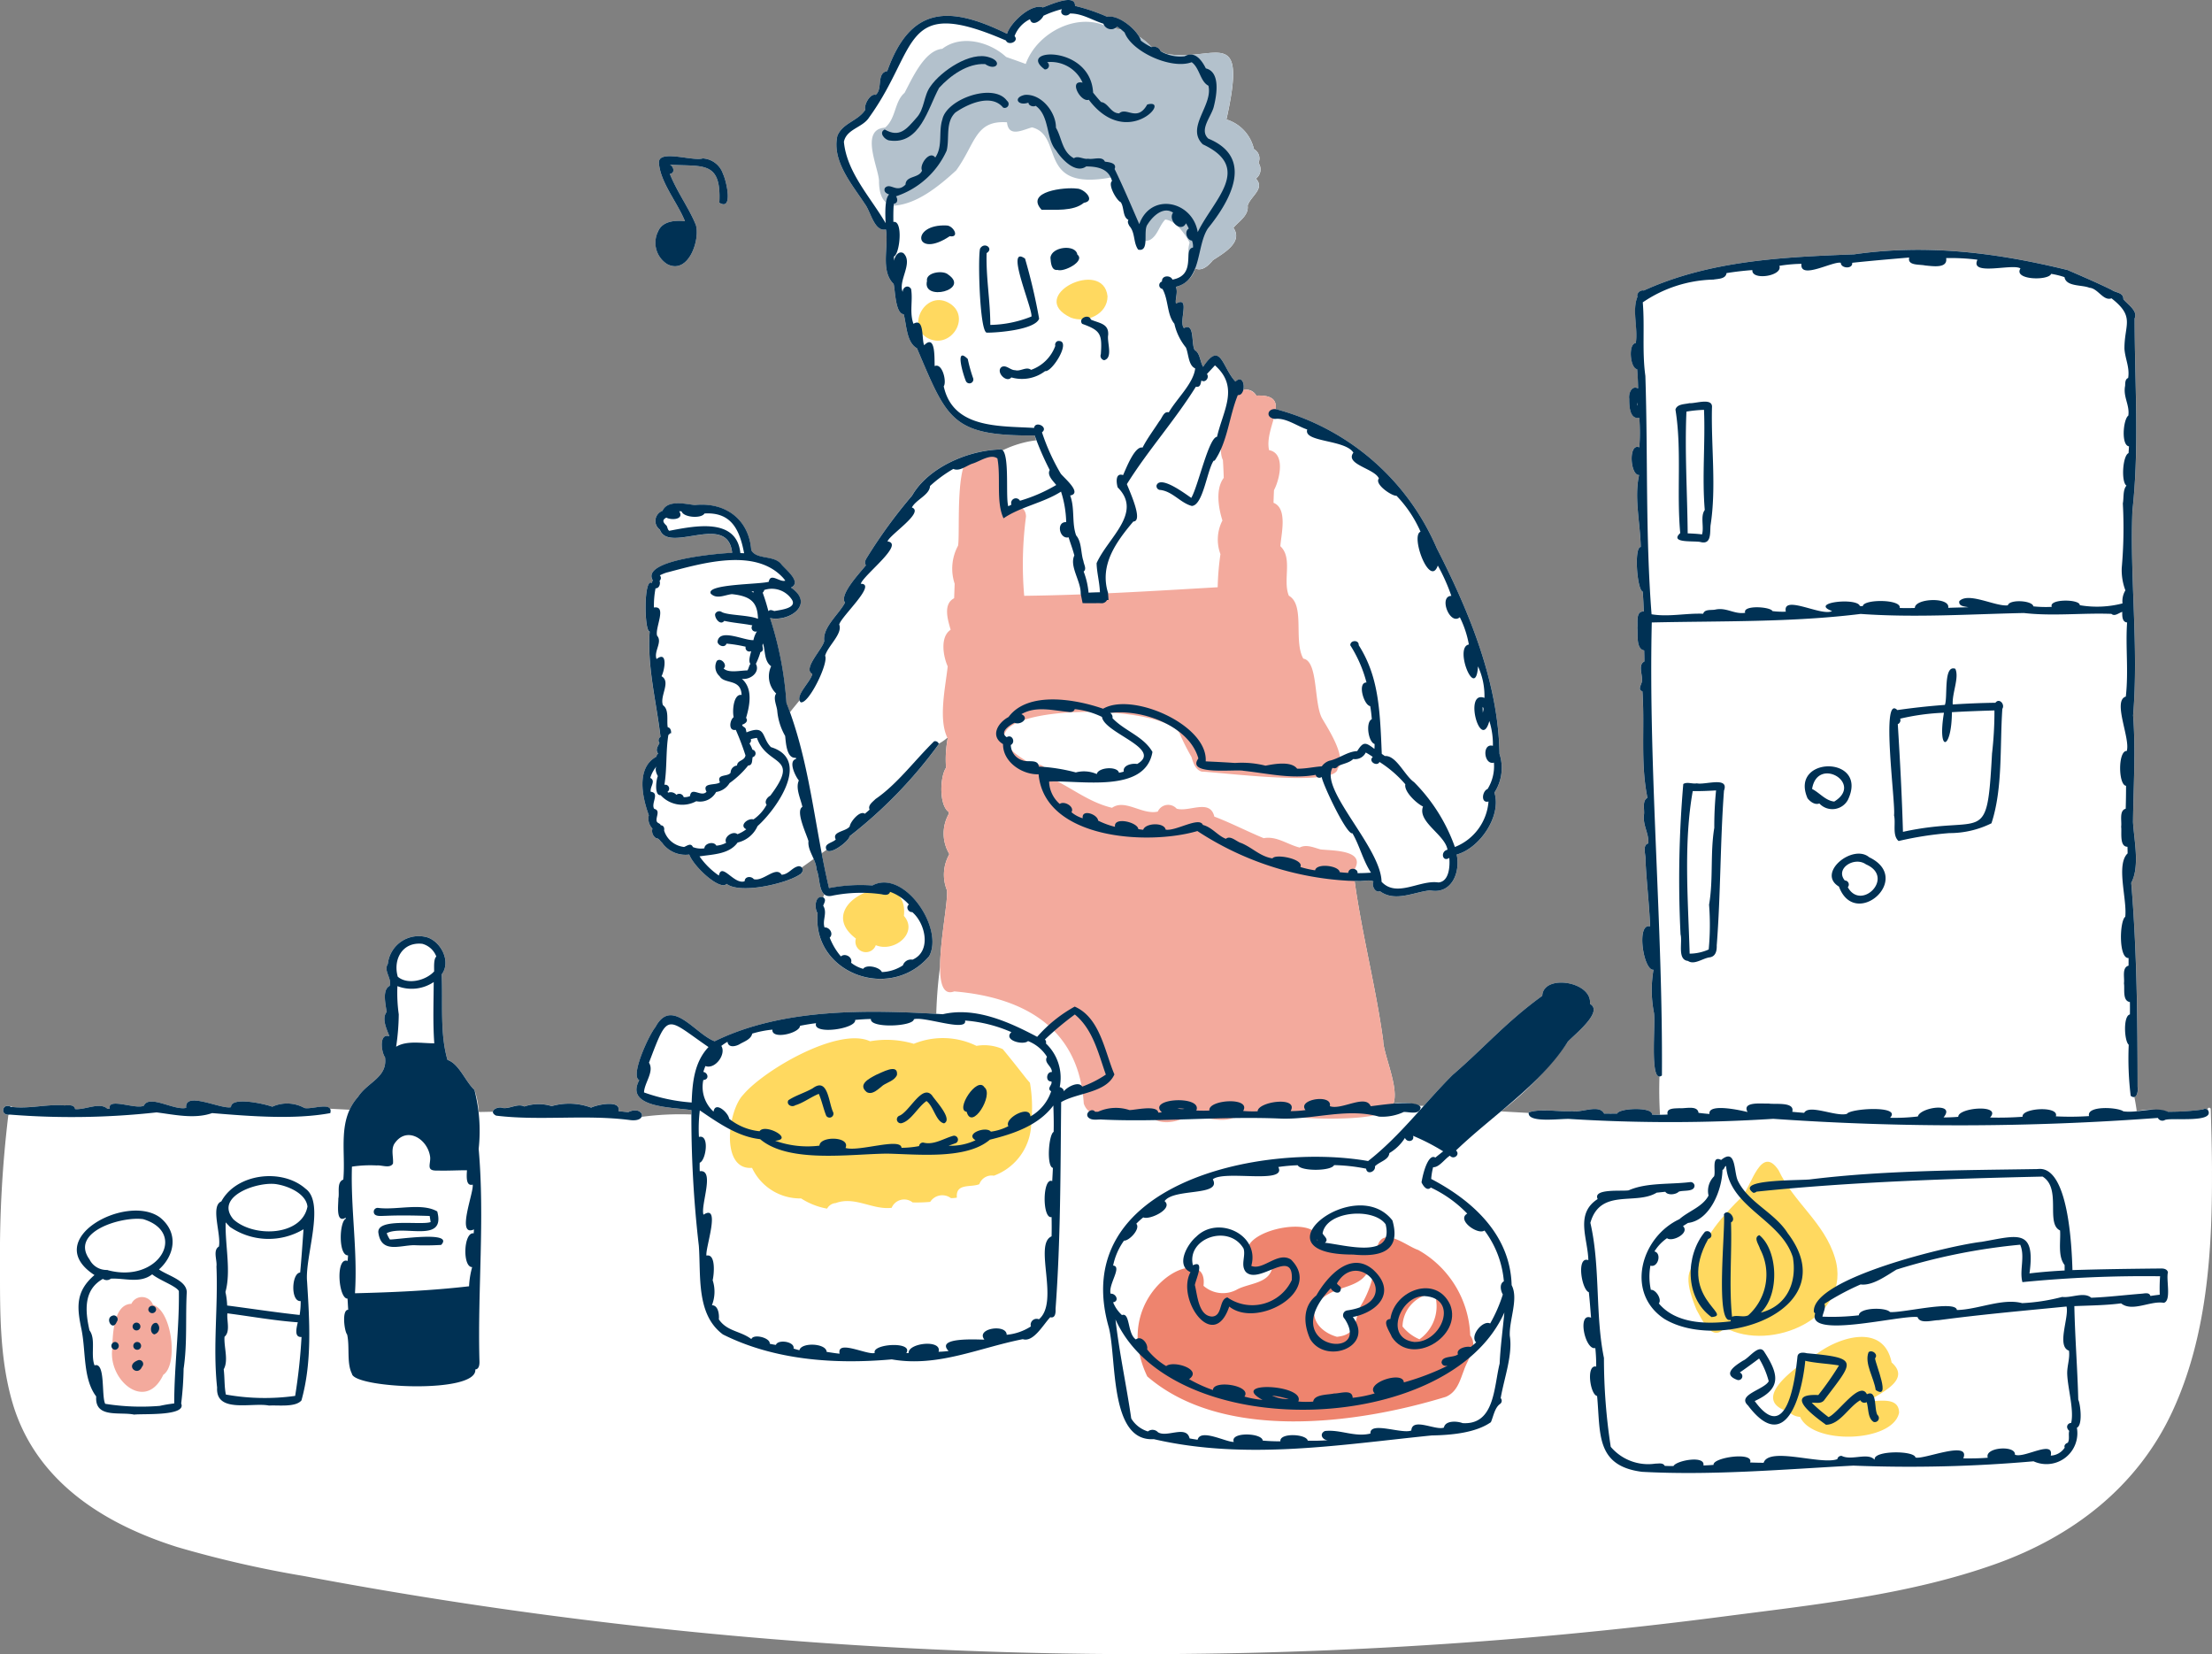<svg id="グループ_2679" data-name="グループ 2679" xmlns="http://www.w3.org/2000/svg" xmlns:xlink="http://www.w3.org/1999/xlink" width="214" height="160.001" viewBox="0 0 214 160.001">
  <rect x="0" y="0" width="214" height="160.001" fill="#808080" stroke="none"/>
  <defs>
    <clipPath id="clip-path">
      <rect id="長方形_1577" data-name="長方形 1577" width="214" height="160.001" fill="none"/>
    </clipPath>
  </defs>
  <g id="グループ_2677" data-name="グループ 2677" clip-path="url(#clip-path)">
    <path id="パス_61848" data-name="パス 61848" d="M55.072,23.286c2.059,1.027,3.184-2.423,2.747-3.814-.672-1.651-1.818-3.18-2.513-4.927.537-.061.374-.734,0-.892,3.175.206,5-.422,4.787,3.679,1.378.847.668-2.164.365-2.761a2.2,2.2,0,0,0-1.971-1.524c-.974.307-4.3-.912-4.239.426.121,1.878,1.781,3.814,2.517,5.644-.966-.1-2.223-.011-2.617,1.046a2.442,2.442,0,0,0,.928,3.122" transform="translate(9.498 2.276)" fill="#fff"/>
    <path id="パス_61849" data-name="パス 61849" d="M214,113.2c-.009-1.971-.06-3.942-.123-5.912-.006-.188-.3-.188-.293,0,0,.026,0,.052,0,.078a.379.379,0,0,0-.467-.046,23.721,23.721,0,0,1-3.381.217,6.2,6.2,0,0,0-3.015-.046c-.06-.463-.138-.924-.233-1.381.3-.062.374-.64.319-.969-.008-6.6-.062-13.148-.616-19.745.842-1.582.286-4.031.173-5.866.036-3.447.273-6.885.009-10.332.55-6.626-.325-13.206-.067-19.8.687-6.186.212-12.4.214-18.6.339-.725-.679-1.354-1.089-1.856.008-.678-.714-.6-1.118-.894-1.394-.692-2.819-1.294-4.262-1.925-6.844-1.685-13.621-2.54-20.669-1.524-6.917.27-13.941.591-20.344,3.5-.348-.092-.735.3-.615.6-.547,1.314.071,3.032-.163,4.483-.76.057-.556,2.447.131,2.53.055.632.081,1.207.094,1.858-.636-.334-.928.486-.863.993,0,.652.016,2.024.976,1.845a18.544,18.544,0,0,1-.006,2.858c-1.084-.462-.882,2.736-.021,2.675-.49,2.219.12,4.673.161,6.967-.665-.019-.367,4.157.193,4.314.046.659.076,1.252.1,1.925-.8-.055-.562,1.067-.62,1.584.075.625-.16,2.033.656,2.177.013.356.022.715.02,1.074-.656.316-.138,1.343-.234,1.936-.059.324-.441.8.047.953.241,3.506-.211,6.9.486,10.3-.537.286-.268,1.107-.334,1.613-.139,1.044.49,1.823.42,2.794-.629.164-.216,1.148-.276,1.634.1,2.1.366,4.256.446,6.394-1.367-.38-.647,4.333.33,4.189a11.437,11.437,0,0,0,.024,4.07c.22.839-.386,6.3.556,6.26q-.062,1.853.051,3.7-.386,0-.776-.015c.1-.762-3.184-.639-3.369-.1q-.633.009-1.267,0c-.485-.937-2.169-.057-3.077-.239-1.321.091-3.057-.271-4.213.127a.43.43,0,0,0,0,.054l-2.686-.151a30.854,30.854,0,0,0,6.459-6.718c.561-.642,3.527-2.922,2.153-3.678.252-2.173-4.517-2.926-4.615-.778-3.489,2.529-5.563,4.97-8.678,7.658-.961.962-1.87,1.973-2.779,2.983h-.413a4.549,4.549,0,0,0-2.534-.219c.58-1.511-.966-4.765-.988-6.107-.707-5.172-2.052-10.256-2.763-15.428.072,0,.143.006.215.006v-.006c.515.077,1.174-.162,1.614.048-.2.377.145,1.142.634.949,1.456,1.074,3.252.086,4.841-.085,2.068.414,2.951-1.712,2.574-3.467,2.224-.593,4.361-3.718,3.653-5.988a4.407,4.407,0,0,0,.492-3.746c-.12-6.925-2.9-13.7-6.067-19.887a23.49,23.49,0,0,0-15.4-13.414v0a.962.962,0,0,0-.188-.036c.084-.836-.26-1.389-1.881-1.322a1.064,1.064,0,0,0-1.257-.525c.165-.593-.126-1.441-.75-.827-1.295-1.37-1.416-4.015-3.127-1.428-.308-.49-.288-1.328-.81-1.614-.368-.542.027-2.724-1.043-2.129-.562-.592.688-3.178-.777-2.37-.1-.471.219-1.075-.008-1.625a2.6,2.6,0,0,0,1.872-1.792c.427.232,1.026.066,1.7-.782,1.031-.675,2.961-1.743,1.989-3.142.556-.649,1.5-1.193,1.38-2.146.293-.93,1.707-1.625.8-2.609a1.111,1.111,0,0,0,.245-1.525,1.027,1.027,0,0,0-.44-1.329v0a3.885,3.885,0,0,0-2.66-2.867c1.694-7.592-.1-6.512-3.33-6.259a.974.974,0,0,0-.374.025,9.42,9.42,0,0,1-2.032-.094c-.211-.082-.418-.174-.619-.264a.693.693,0,0,0-.877-.394,5.531,5.531,0,0,0-1.2-1.009c-.539-.95-2.122-2.15-3.084-1.921A17.726,17.726,0,0,0,104,.571c.054-1.266-2.49-.058-3.107.146C99.772.3,97.758,2.169,97.425,3.268,91.961.592,88.118.454,85.837,6.878c-1.084.18-.4,1.737-1.126,2.3-.533-.167-1.168,1.013-1,1.44-.7,1.089-2.2,1.277-2.7,2.528-.539,2.443,1.418,4.684,2.68,6.611.549.725.9,2.693,2.017,2.437.289,1.708-.563,3.976.748,5.275.154.639.16,2.865.974,2.928.28,1.044.265,2.73,1.281,3.288,2.932,6.868,3.331,8.5,11.389,8.435.038.148.087.306.145.47a10.264,10.264,0,0,0-3.24.964.318.318,0,0,0-.375-.078c-3.048.118-6.844,1.745-8.4,4.461A48.022,48.022,0,0,0,83.893,53.9c-.145.225-.314.527-.12.772-.51.675-2.614,2.836-2.021,3.619-.616,1.161-2.186,2.382-2.013,3.722-.178.8-2.113,2.684-1.151,3.178-.146.7-1.462,1.883-1.235,2.556l-.577.705c-.123.15-.242.3-.354.453-.109-.3-.22-.609-.339-.91a33.673,33.673,0,0,0-1.585-8.2c1.921.383,4.349-1.379,2.016-2.949,1.117-.537-.572-1.777-.984-2.332-.746-.819-2.377-.365-2.854-1.3-.222-3.018-2.564-4.673-5.477-4.353-.947-.119-2.629-.523-3.117.564a1.039,1.039,0,0,0-.245,1.821c.862,2.37,6.579-1.737,6.989,2.236-1.3.048-8.876.684-7.679,2.662a.5.5,0,0,0-.071.271c-.823-.649-.761,4.711-.228,4.677-.245,3.459.648,6.785,1.05,10.195a.4.4,0,0,0-.1.6c-.149.291-.429.661-.129,1.016a.46.46,0,0,0-.178.3c-1.985,1.095-1.336,3.971-.717,5.657a1.376,1.376,0,0,0,.349,1.288.823.823,0,0,0,.374.94c.276.006.345.257.55.418a2.775,2.775,0,0,0,2.637,1.155c.472,1.243,3.018,3.532,3.614,2.835,1.316,1.01,5.709-.011,7.032-.876a.469.469,0,0,0,.239-.712l1.148-.819a2.583,2.583,0,0,1,.267,1.007c.32.655.216,1.956.761,2.416l-.12.3c-.787-.264-.864,1.067-.528,1.532-.535,5.788,6.978,8.606,10.789,4.162,1.481-2.724-2.452-8.482-5.486-6.85a15.835,15.835,0,0,0-4.2.254c-.265-1.12-.494-2.246-.708-3.376l.472-.338c.328.59,2.252-.891,2.219-1.294a44.311,44.311,0,0,0,8.645-8.921.266.266,0,0,0-.013-.044,4.531,4.531,0,0,0,.843-.577c.009.02.016.042.027.062a10.94,10.94,0,0,0-.16,2.835c-.6.895-.686,3.616.259,4.287,0,.061,0,.122.006.181a3.865,3.865,0,0,0,.039,3.857v.073a4,4,0,0,0-.221,3.443c.135.97-.65,4.794-.66,7.389a44.564,44.564,0,0,0-.37,4.581c-7.084-.409-15.03-.485-21.437,2.651-1.908-.7-4.155-4.348-5.737-1.356-.589.686-2.474,4.714-1.556,5.119-1.465,2.719,3.381,2.614,5.044,2.9,0,.139,0,.279,0,.419a28.013,28.013,0,0,0-4.825.231c.185-.381-.368-.905-1.281-.464-.319-.021-.637-.058-.955-.1.287-1.129-2.1-.611-2.637-.336a6.125,6.125,0,0,0-3.819-.146,4.293,4.293,0,0,0-2.646.036c-.656-.326-1.377.235-2.064.147-.385-.153-.95.075-.975.365-.456.009-.911.02-1.368.027a7.822,7.822,0,0,0-.42-2.138c-.889-.837-1.491-2.537-2.605-2.9-.749-2.56-.435-5.521-.562-8.278.911-1.2-.013-3.082-1.345-3.564a3,3,0,0,0-3.865,2.542c-.442.712.408,1.375.174,2.135-.759.376-.375,1.82-.294,2.529-.5.635.015,1.675.268,2.339-1.033-.326-.781,1.566-.422,2.04.26,1.954-1.668,2.375-2.605,3.821a5.047,5.047,0,0,0-.82,1.256q-.956-.048-1.912-.1c-.325-.491-1.916.085-2.471-.073a3.469,3.469,0,0,0-3.1-.122c-.626-.247-4.014-1.033-4,.044-.931.243-4.516-1.608-4.337.069-1.17.286-3.564-1.335-4.09-.211-.773.4-3.559-.845-3.3.3-.075,0-.151,0-.225,0-.746-.683-2.164.124-3.126.028-.1-.536-.8-.313-1.191-.367-1.67-.1-3.239.345-4.91.158a.154.154,0,0,0-.216-.053.432.432,0,1,0-.136.8A112.338,112.338,0,0,0,0,122.366c0,4.41-.049,8.948,1.181,13.224,2.193,7.618,8.767,11.777,15.95,14.046a105.668,105.668,0,0,0,12.277,2.81q7.51,1.416,15.066,2.567,15.027,2.291,30.189,3.53a438.2,438.2,0,0,0,61.288.711q15.463-.9,30.837-2.9c8.777-1.143,17.928-2.086,26.309-5.087,7.442-2.664,13.683-7.448,17.064-14.728,3.36-7.235,3.873-15.474,3.836-23.337M107.857,2.774a.55.55,0,0,0,.223-.191c.141.092.263.178.382.272a5.165,5.165,0,0,0-.606-.081" transform="translate(0 0)" fill="#fff"/>
    <path id="パス_61850" data-name="パス 61850" d="M70.593,77.824a1.014,1.014,0,0,0,1.923.643c1.8.743,4.153-1.2,2.721-2.836.557-5.319-9.273-1.3-4.644,2.193" transform="translate(12.212 12.959)" fill="#ffd960"/>
    <path id="パス_61851" data-name="パス 61851" d="M62.182,97.836a5.134,5.134,0,0,0,4.749,2.958,6.91,6.91,0,0,0,2.513.988,1.042,1.042,0,0,1,.869-.542H70.3l.064-.006c-.022,0-.041,0-.064,0,1.864-.664,3.522.682,5.388.47a1.314,1.314,0,0,1,2.032-.523,14.126,14.126,0,0,0,1.7-.053,1.39,1.39,0,0,1,2-.365,2.674,2.674,0,0,0,.582-.046c-.142-1.436,1.365-.958,2.169-1.3a1.266,1.266,0,0,1,1.407-.821,5.518,5.518,0,0,0,3.618-5.16h0v.009a13.846,13.846,0,0,0-.128-3.837c-.088-.1-.179-.206-.266-.307v0h0L88.8,89.3l.006.011L88.8,89.3v0l-.011-.013,0,0c-.006-.006-.011-.014-.018-.02h0v0h0l-.008-.009h0l0,0,.009.012C88,88.287,87.228,87.3,86.436,86.35a4.412,4.412,0,0,0-2.538-.312,7.415,7.415,0,0,0-6.067-.2,9.2,9.2,0,0,0-4.229-.245c-3.037-1.422-10.247,2.765-12.269,5.168-1.507,1.549-2.21,7.315.849,7.077m26.591-8.562h0" transform="translate(10.573 15.126)" fill="#ffd960"/>
    <path id="パス_61852" data-name="パス 61852" d="M155.782,116.021c-.251.015-.489.029-.692.026l0,0h0c1.181-.834,4.156-2.051,2.231-3.742-.756-3.743-4.881-2.546-7.149-.9-1.7,1.034-6.87,4.471-2.774,5.679a1.565,1.565,0,0,0,1.069.482c1.205,2.737,8.975,2.494,9.576-.4-.015-1.26-1.242-1.2-2.26-1.143" transform="translate(25.684 19.482)" fill="#ffd960"/>
    <path id="パス_61853" data-name="パス 61853" d="M139.674,109.765c.553.978,1.514,3.227,2.745,1.718h0c4.448,2.447,12.4-1,10.645-6.75-1.026-3.412-3.963-5.315-5.455-8.474-1.678-2.518-2.61,1.478-3.535,2.563-1.888,1.864-3.678,3.841-4.408,6.478-1.477.788-.478,3.257.006,4.465" transform="translate(24.457 16.93)" fill="#ffd960"/>
    <path id="パス_61854" data-name="パス 61854" d="M76.593,28.4c2.23.984,4.159-2.323,1.8-3.531-2.264-1.135-4.107,2.5-1.8,3.531" transform="translate(13.3 4.374)" fill="#ffd960"/>
    <path id="パス_61855" data-name="パス 61855" d="M88.293,26.648c1.523.573,3.547-.333,3.552-2.059-.4-3.761-7.97-.028-3.552,2.059" transform="translate(15.304 4.076)" fill="#ffd960"/>
    <path id="パス_61856" data-name="パス 61856" d="M94.839,16.84c1.632,1.248,1.583,7.011,3.808,6.039.735-.431.877-1.38,1.462-1.96,1.023.117,1.931,1.423,2.352,2.236-.536,1.881.637,3.71,2.243,1.7,1.031-.675,2.96-1.743,1.988-3.142.556-.649,1.505-1.194,1.38-2.146.293-.93,1.708-1.625.8-2.61a1.111,1.111,0,0,0,.245-1.525,1.026,1.026,0,0,0-.44-1.328v0h0a3.883,3.883,0,0,0-2.66-2.867c2.256-10.108-1.678-4.844-6.931-6.626a5.328,5.328,0,0,0-4.24-2.158c-2.974-1.793-7.126.3-8.24,3.419-.632-.235-1.251-.452-1.894-.677-1.578-1.463-4.346-2.2-6.179-.788-1.731.148-2.916,2.887-3.651,4.261-.993.849-.814,2.48-1.889,3.364-2.553.161-.486,4.153-.582,5.274.028.958.245,2.067,1.367,2.275,2.288-.112,4.455-1.914,6.1-3.414,1.875-2.581,1.821-4.873,4.917-4.654.147,1.519,1.545.719,2.422.491,3.143.8.383,6.186,7.628,4.847" transform="translate(12.627 0.316)" fill="#b3c1cc"/>
    <path id="パス_61857" data-name="パス 61857" d="M104.228,103.267c-.394,1.429.969,1.959,2.083,1.242a1.505,1.505,0,0,0,.315.085c-.2,1.668-2.169,1.621-3.373,2.228a2.835,2.835,0,0,1-3.3-.327c.594-4.612-9.4.445-5.441,8.764,7.326,6.324,20.264,4.622,28.882,1.977,1.108-.47,1.372-1.593,1.763-2.593.346-1.06,1.4-2.284.6-3.35a9.882,9.882,0,0,0-5.032-8.265c-1.149-.367-3.468-2.417-3.973-.237a6.071,6.071,0,0,0-1.814.343c-1.155-.8-2.689-.147-3.907-.737.61-2.923-7.239-1.427-6.8.87M121.8,107.3c.262.067.414.35.645.482a3.923,3.923,0,0,1-1.6,3.887,4.236,4.236,0,0,1-1.637-1.237A3.273,3.273,0,0,1,121.8,107.3m-9.787.008c1.156-.706,2.846-.759,3.669-1.9.234-.013.463-.035.7-.061a9.4,9.4,0,0,1-1.22,3.081c-.662,1.416-.245,2.788-2.3,3-2.216-.632-3.172-2.8-.841-4.127" transform="translate(16.479 17.877)" fill="#ee846e"/>
    <path id="パス_61858" data-name="パス 61858" d="M120.2,94.961c-.75-5.485-2.218-10.87-2.885-16.366,1.4-2.062-1.924-1.979-3.162-2.111-.647-.172-1.389-.526-2.033-.184-1.14-.272-2.246-1.144-3.479-.905-1.605-.661-3.153-1.469-4.778-2.088-.409-1.757-2.438-.412-3.644-.766a1.1,1.1,0,0,0-1.826.281c-1.491.352-3.167-1.256-4.424-.367-2.349-.546-4.154-2.144-6.272-3.018a.992.992,0,0,0-1.33-1.115c-10.512-5.647,11.392-6.564,14.1-3.145a23.179,23.179,0,0,0,1.184,2.362c.162.535.365,1.239.995,1.416,1.846.067,13.055,1.527,13.144-.284.921-1.027-.876-3.791-1.463-4.8-.871-1.428-.378-5.6-1.855-5.843-.97-1.718.194-5.184-1.4-6.088-.614-1.494.406-3.642-.819-4.786.056-1.077.747-3.648-.662-4.2.008-.406.024-.812.044-1.221.549-1.031,1.142-3.57-.475-3.872-.525-2.322,2.484-5.434-1.237-5.279A1.2,1.2,0,0,0,105.72,33c-.78.985-1.617,4.728-1.027,5.817.036.575.065,1.148.08,1.725-.812,1.073-.516,2.909-.126,4.123a4.028,4.028,0,0,0-.192,3.257,26.037,26.037,0,0,0-.267,3.2c-6.226.363-12.474.755-18.719.829a35.382,35.382,0,0,1,.175-7.671c-.031-1.127-1.2-1.192-1.975-.759a16.041,16.041,0,0,1-.552-3.779c1.033-1.527-1.111-2.153-2.284-1.34C78.652,37.7,79.3,45.7,79.071,47.1a4.665,4.665,0,0,0-.33,3.684c-.016.465-.032.932-.049,1.4-1.123.583-.585,2.168-.338,3.053-1.043.681-.724,2.56-.286,3.539-.219,2.043-.933,5.144,0,6.97a10.94,10.94,0,0,0-.16,2.835c-.6.895-.686,3.615.258,4.287,0,.061,0,.122.006.181a3.863,3.863,0,0,0,.04,3.856v.073a4,4,0,0,0-.221,3.443c.221,1.589-2.029,10.825.706,9.795,6.525.544,12.053,3.376,12.536,10.844.707,2.185,4.656.85,6.494,1.24.757.868,2.479.619,3.354.059,1.645-.255,3.661.871,5.07-.167,1.43-.084,2.821-.114,4.26-.091,1.285.547,8.864.663,9.789-.259,2.5-.405.026-5.175,0-6.875" transform="translate(13.617 5.68)" fill="#f3aa9d"/>
    <path id="パス_61859" data-name="パス 61859" d="M13.179,107.314a1.13,1.13,0,0,0-2.091-.1c-1.769.044-1.809,3.091-1.854,4.4-.366,3,3.23,6.107,4.943,2.462,1.468-.978.848-6.211-1-6.764" transform="translate(1.622 18.902)" fill="#f3aa9d"/>
    <path id="パス_61860" data-name="パス 61860" d="M86.347,27.246a56,56,0,0,0-1.362-5.81c-1.986-1.4.743,4.843.622,5.6a11.11,11.11,0,0,1-3.983.814c0-2.318-.43-4.634-.356-6.948.724-.438-.222-1.137-.633-.433-.227.786-.046,8.136.659,8.13,1.075.007,4.666-.288,5.054-1.352" transform="translate(14.183 3.578)" fill="#003154"/>
    <path id="パス_61861" data-name="パス 61861" d="M87.855,28.017a.382.382,0,0,0-.242.47,3.855,3.855,0,0,1-2.342,2.319c-.468-.357-1.021.185-1.544.031-.461.011-.86-.55-1.309-.308-.606.464.466,1.593.944,1.008a3.679,3.679,0,0,0,3.266-.611c.687.127,2.658-3.067,1.227-2.908" transform="translate(14.481 4.969)" fill="#003154"/>
    <path id="パス_61862" data-name="パス 61862" d="M89.01,21.008c-.155-1.024-2.507-.769-2.6.312.038.443.068,1.267.693,1.177.586.239,2.717-.844,1.906-1.489" transform="translate(15.216 3.612)" fill="#003154"/>
    <path id="パス_61863" data-name="パス 61863" d="M78.3,22.584c-.493-.444-2.191-.208-2.042.636-.482,2,4.232.861,2.042-.636" transform="translate(13.422 3.967)" fill="#003154"/>
    <path id="パス_61864" data-name="パス 61864" d="M82.941,4.731C81.13,4.1,78.26,6.06,77.25,7.524c-.689.923-.56,2.195-1.368,3.06-.97,1.111-1.644,1.946-3.066,1.124-.613.286-.007,1.008.461,1.062,2.961.439,3.726-3.142,4.8-5.089,1.093-1.2,2.772-2.4,4.455-2.3,1.046.73,1.752-.237.412-.651" transform="translate(12.776 0.818)" fill="#003154"/>
    <path id="パス_61865" data-name="パス 61865" d="M78.236,18.524c-3.548-.164-3.084,3.3.3,1.04,1.01.168.36-1.027-.3-1.04" transform="translate(13.344 3.285)" fill="#003154"/>
    <path id="パス_61866" data-name="パス 61866" d="M85.743,17.549c1.25-.028,3.075.174,4.087-.675,1.2-.2.014-1.379-.67-1.376-1.16-.157-5.068.265-3.417,2.051" transform="translate(15.028 2.744)" fill="#003154"/>
    <path id="パス_61867" data-name="パス 61867" d="M86.032,5.919a.379.379,0,0,0,.233-.7A3.363,3.363,0,0,1,89.7,7.2c-1.4-.3-.189,1.943.6,1.655,3.721,4.92,8.1-.194,5.652.46-.971,1.731-2,.2-2.711.852-.813.012-1.068-1.021-1.752-1.091-.269-.292-.522-.6-.773-.908-.246-4.664-7.478-4.3-4.686-2.252" transform="translate(15.037 0.795)" fill="#003154"/>
    <path id="パス_61868" data-name="パス 61868" d="M89.036,26.71c1.8.642,1.936,1,1.805,2.933a.429.429,0,0,0,.325.583c.879-.234.255-1.735.383-2.438.079-1.115-.876-1.137-1.671-1.486-.175-.608-1.278-.127-.842.409" transform="translate(15.66 4.615)" fill="#003154"/>
    <path id="パス_61869" data-name="パス 61869" d="M79.718,29.548c-1.317-1.319-.423,1.582-.2,2.1a.378.378,0,0,0,.721-.226,14.67,14.67,0,0,1-.525-1.874" transform="translate(13.914 5.181)" fill="#003154"/>
    <path id="パス_61870" data-name="パス 61870" d="M65.886,67.928c.764.218,2.72-3.8,2.363-4.5.262-.953,1.723-2.132,1.364-3.016.173-.772,3.708-3.965,2.085-3.943.26-.847,4.3-3.871,2.584-4.1.243-.676,3.608-2.826,2.36-3.283.414-.775,1.721-1.216,1.755-2.076a12.8,12.8,0,0,1,2.257-1.654c.6.281,1.287-.333,1.864-.516h0c.7-.211,1.751-.985,2.4-.493.346,1.833-.149,4.23.593,5.788,1.635-1.123,3.849-1.486,5.561-2.583a10.449,10.449,0,0,1,.5,2.953c-1.006-.047-.648,1.688.233,1.468.181.593.41,1.174.555,1.759-.5,1.036.645,2.482.615,3.683.059.308.123.616.185.924.254.006.51.007.767.007h0c.342.006.644-.013,1.009,0h0a.582.582,0,0,0,.586-.311l.146,0c-.016-.253-.036-.5-.058-.756H95.6c-.784-2.653.781-4.838,2.466-6.834.961-.02-.253-2.689-.624-3.616,2.051-3.284,4.622-6.132,6.672-9.418.459.068.454-.29.54-.609.379.272.8-.292.533-.624.258-.28.522-.556.777-.839,2.384,2.116.787,4.349.2,6.911-.812.061-1.832,4.808-2.492,5.909-.527-.353-2.965-2.21-3.354-1.223a.377.377,0,0,0,.288.45c1.231.1,2.009,1.265,3.124,1.554,1.088-.079,1.454-3.386,2.1-4.369a.361.361,0,0,0,.116-.031h0c1.248-1.833,1.39-4.269,2.23-6.326a.434.434,0,0,0,.385-.175l-.007,0c.413-.512.14-1.863-.606-1.129-1.295-1.37-1.416-4.015-3.127-1.428-.307-.49-.288-1.328-.81-1.614-.368-.542.027-2.724-1.043-2.129-.561-.592.688-3.178-.777-2.37-.1-.471.219-1.075-.008-1.625,2.529-.6,1.965-3.924,3.1-5.654,2.205-2.716,4.5-6.844.035-8.684-.927-.869.336-2.164.543-3.131.274-1.095.65-3.312-.779-3.659-.4-.8-1.068-1.725-2.049-1.168a3.709,3.709,0,0,1-2.32-.493.69.69,0,0,0-.884-.392,5.16,5.16,0,0,1-1.033-.631c-.245-.968-2.148-2.563-3.245-2.3A17.747,17.747,0,0,0,92.425.571c.053-1.266-2.49-.058-3.108.146C88.2.3,86.181,2.169,85.848,3.268,80.384.592,76.541.454,74.26,6.878c-1.084.18-.4,1.737-1.126,2.3-.533-.167-1.168,1.013-1,1.44-.7,1.089-2.2,1.277-2.7,2.528-.539,2.443,1.418,4.682,2.68,6.611.549.725.9,2.693,2.017,2.437.289,1.708-.563,3.976.749,5.275.153.639.159,2.865.973,2.928.281,1.044.265,2.73,1.281,3.288,2.933,6.868,3.331,8.5,11.389,8.435a27.887,27.887,0,0,0,1.456,3.346c-.289.5.341,1.075.629,1.447A15.323,15.323,0,0,1,87.1,48.436a.456.456,0,0,0-.827.378c-.1.052-.2.1-.3.157-.322-.927.265-5.953-.913-5.49-3.05.118-6.845,1.745-8.4,4.461A48.143,48.143,0,0,0,72.316,53.9c-.145.225-.314.527-.119.772-.512.675-2.616,2.836-2.022,3.619-.616,1.161-2.186,2.382-2.013,3.722-.176.8-2.113,2.684-1.151,3.178-.159.774-1.738,2.122-1.124,2.741m23.348-26.12c.657-.5-.657-1.15-.772-.42-3.352-.2-7.841.08-8.74-4.025.312-.439-.136-2.3-.873-1.954-.048-.608.132-3.175-1.015-2.022-.271-.517.055-2.712-1.041-2.072-.4-1.094-.041-2.248-.225-3.357-.266-.462-.809-.212-.817.274-.47-1.086,1.067-2.823.067-3.752-.487-.259-.842.325-.9.749-.006-.14-.011-.28-.016-.418.58-.246.907-3.54-.049-3.346-.009-.585-.008-1.175.038-1.759.4-.053.4-.444.216-.722a8.215,8.215,0,0,0,4.9-4.42c.3-1.215-.151-2.723.842-3.683,1.208-.843,3.484-1.856,4.616-.482a.378.378,0,0,0,.382-.648c-1.269-1.79-5.843-.193-6.254,1.793-.4,1.207.069,2.59-.69,3.691-.536-.739-1.575.712-1.276,1.26-.318.776-1.564.463-1.6,1.358-.883.887-1.467-.261-2,.334-.128.34.114.511.414.619-.406.37-.393,1.7-.339,2.777-1.43-2.476-3.758-4.9-4.036-7.871.254-1.253,1.819-1.362,2.446-2.367C77.36,4.639,75.569-.5,85.744,3.918c.227.538,1.3.1.833-.427a2.979,2.979,0,0,1,1.494-1.632c.192.774,1.109.125,1.3-.334A9.654,9.654,0,0,1,91.16.886c-.3.527.433.829.773.424,1.138-.035,2.176.649,3.239.984a.8.8,0,0,0,1.331.288,5.127,5.127,0,0,1,.722.562c.681,1.86,4.517,3.608,6.487,2.873.769.544.819,1.864,1.621,2.274.456,1.926-2.225,4.033-.543,5.671,4.882,2.279,1.027,5.354-.492,8.49-.5-3.011-4.523-3.9-5.657-.771-.782-1.8-1.534-3.582-2.387-5.334.256-.583-.543-.661-.937-.711-.254-.575-1.124-.173-1.625-.285-.438.091-.984-.328-1.374-.044-1.169-.632-1.16-1.992-1.739-2.956.026-1.475-1.405-3.313-3.018-3.171-1.177.255-.653,1.116.363.745-.025.288.472.451.692.308,1.372.963.986,3.206,1.973,4.309.534.854,1.888,2.3,2.917,1.555,1.121.011,2.177.215,2.5,1.414-.433.343.435,1.876.841,2.044.35.493.163,1.435.748,1.714-.129.194,0,.423.1.6.567.643.359,1.617.842,2.275,1.149.261.436-1.817.9-2.429.487-.783,1.507-1.788,2.478-1.15-.546.724.75,2.012,1.247,1.034a3.758,3.758,0,0,1,.272.513c-.465.257-.193,1.124.307,1.161a1.545,1.545,0,0,1,.1.672c-1.014.147.4,2.662-1.989,3.1-.18-.447-1.051-.433-1.013.186a.369.369,0,0,0,.049.719c.592,1.05.419,2.483,1.15,3.364a5.526,5.526,0,0,0,1.115,2.3c.271.628.229,1.725.9,2.022-.176,1.462-1.77,2.9-2.557,4.25-.5-.137-.646.572-.921.863-.541.843-1.161,1.654-1.616,2.546-.76-.194-1.617,2.085-1.884,2.66-.777-.261-.65.764-.523,1.188,2.462,2.454-.947,4.868-2.038,7.328.014.891.29,1.86.32,2.816-.367.007-.733.02-1.1.038a7.516,7.516,0,0,0-.472-2.039c.321-.26.014-.686-.021-1.014-.265-.758-.148-1.831-.706-2.482-.441-1.215-.108-2.608-.577-3.862,1.211-.218-.586-1.691-.91-2.108a20.386,20.386,0,0,1-1.823-4.018" transform="translate(11.577 0)" fill="#003154"/>
    <path id="パス_61871" data-name="パス 61871" d="M78.863,61.177a.363.363,0,0,0-.46-.27v0c-1.911,1.871-3.555,4.133-5.668,5.582-.258.266-.763.6-.568,1.022-.147.14-.306.268-.462.4-.481-.359-1.409.783-1.461,1.224-.35.507-1.759.484-1.35,1.261-.283.327-1.167.386-.913.973.287.656,2.269-.865,2.235-1.273a44.311,44.311,0,0,0,8.645-8.921" transform="translate(11.963 10.801)" fill="#003154"/>
    <path id="パス_61872" data-name="パス 61872" d="M105.017,67.835c-.948-.064-1.822-.107-2.8-.153.222-3.53-7.113-6.735-9.925-5.09-2.65-.928-7.269-1.739-9.15.8-1.031.546-1.817,1.856-.532,2.622-.024,1.706,1.811,2.963,3.439,2.92.576,6.275,10.542,6.9,15.363,5.489a29.545,29.545,0,0,0,14.645,4.81v0c.259,0,.517.019.776.021v-.007c.515.078,1.174-.162,1.615.049-.2.377.143,1.142.633.949,1.456,1.074,3.252.086,4.841-.085,2.068.414,2.951-1.712,2.574-3.467,2.224-.593,4.361-3.718,3.653-5.988a4.4,4.4,0,0,0,.492-3.746c-.12-6.925-2.9-13.7-6.067-19.887a23.49,23.49,0,0,0-15.4-13.414v-.006c-.94-.267-1.281.786-.255.908h0c1.037-.137,2.1.676,3.121,1.024-.4,1.243,3.666.956,4.466,2.237-.859,1.143,2.075,1.535,2.466,2.5-.468.553,1.29,1.728,1.7,1.667A11.808,11.808,0,0,1,123,45.47c-1,.369.894,5.476,1.672,3.273a18.179,18.179,0,0,1,1.31,2.933c-1.256.022-.145,2.9.819,2.065a9.722,9.722,0,0,1,.875,2.639c-1.467.243.665,5.551.886,2.115a6.84,6.84,0,0,1,.622,3.048c-2.046-.784-.358,5.3.474,2.236a7.453,7.453,0,0,1,.343,2.4c-1.078-.29-.882,1.894.1,1.625a4.207,4.207,0,0,1-.612,2.55c-.521.19-.69,1.409.088,1.212a5.158,5.158,0,0,1-3.254,4.4,16.921,16.921,0,0,0-3.948-6.274c-.915-.63-1.728-2.621-2.824-2.524-.1-.073-.2-.141-.3-.212-.175-4.38-.322-7.5-2.232-10.514.035-.539-.829-.5-.813.011a12.7,12.7,0,0,1,1.567,3.6c-.909-.007-.254,2.2.359,2.285.073.418.121.842.156,1.265-.619.272-.352,2.2.267,2.4a4.236,4.236,0,0,1-.016.473c-.848-.644-1.073-.737-1.665.214-.957.041-1.746.731-2.705.936v0a1.461,1.461,0,0,0-.719.537c-.788.054-1.587.244-2.389.228-.567-.755-2.2-.464-3.055-.292a9.429,9.429,0,0,0-2.981-.259M129.034,63a4.183,4.183,0,0,1-.024-.583c.161.154.029.386.024.583M84.513,67.591A1.594,1.594,0,0,1,83.361,66.1c.5-.273.126-1.081-.394-.757-.737-.472.263-1.169.756-1.393.6.264,1.487-.45.662-.834,1.414-.818,3.011-.358,4.523-.221.242.048.562.015.634-.266a7.9,7.9,0,0,1,2.639.755c.228,1.58,5.947,3.073,3.406,4.552-.468-.088-1.412.1-1.3.742-.152.041-.3.08-.46.107-.155-.665-2.022-.529-2.146.127a3.069,3.069,0,0,0-2.03-.159,17.283,17.283,0,0,0-3.581-.565c-.058-.771-1.077-.391-1.555-.595m29.979.713a.379.379,0,0,0,.509-.151c.456-.253,1.075-.3,1.49-.7a1.136,1.136,0,0,0,1.207-.629,6.5,6.5,0,0,1,.683.43c-.485.43.419.971.647.484a11.1,11.1,0,0,1,2.5,2.159c-.152.705,1.107,1.873,1.71,2.148-.559,1.506,2.132,2.709,2.369,4.181-.727.173-.481,1.247.175.789.071.807-.009,2.295-1.053,2.378-1.8-.277-4.035,1.509-5.5-.067C119.173,76,113.2,70.394,114.491,68.3m-8.642.292c2.329.246,4.662.827,7.007.393a.372.372,0,0,0,.585.208c.068.639,2.43,5.667,2.973,5.443.706,1.226,1.013,2.62,1.795,3.812-.435.031-.87.048-1.305.048.078-.449-.819-.658-.9-.025q-.411-.023-.822-.069c-.062-.635-2.242-.907-2.38-.18a8.971,8.971,0,0,1-1.428-.323c.39-.755-2.389-1.312-2.7-.831-1.2-.19-1.922-1.029-3.008-1.481-.467-.125-1.047-.786-1.5-.412-.823-.333-1.321-1.106-2.223-1.345-.336-.845-2.658.643-3.6.454-.149-.73-1.966-.645-2.173.016-.159-.016-.316-.035-.473-.065-.053-.67-2.425-1.235-2.252-.221a7.852,7.852,0,0,1-1.637-.6c-.039-.608-1.617-1.169-1.49-.226a3.072,3.072,0,0,1-1.088-.586c.334-.549-.719-1.134-1.135-.8a2.991,2.991,0,0,1-1.029-2.164c3.008-.162,9.3,1.189,10-2.865-.861-1.518-2.7-2.03-3.869-3.271A.476.476,0,0,0,92.972,63c3.065-.405,7.645,1.236,8.536,4.4-1.214,1.657,3.5,1.034,4.341,1.188" transform="translate(14.429 5.962)" fill="#003154"/>
    <path id="パス_61873" data-name="パス 61873" d="M54.182,65.865c-1.985,1.095-1.335,3.971-.717,5.657a1.38,1.38,0,0,0,.349,1.288.825.825,0,0,0,.374.94c.276.006.345.255.55.418a2.775,2.775,0,0,0,2.637,1.155c.473,1.243,3.018,3.532,3.614,2.835,1.316,1.01,5.709-.011,7.032-.876.416-.185.485-.779-.04-.835-.652.093-.95.784-1.668.831-.553-.89-1.761.675-2.691.427-.255-.324-.874-.274-.887.2-1.023.37-2.224-1.89-2.493-.55h0A7.371,7.371,0,0,1,58.368,75.5c1.256-.2,2.866-.188,3.685-1.339a2.792,2.792,0,0,0,1.929-1.589c1.849-1.652,5.219-6.443,1.295-7.64-.94-.95-.428-2.2-2.363-1.427-.02-.089-.038-.18-.061-.268l.006.025c-.022-.3-.33-.244-.368-.5.285-.087.628-.332.382-.656.361-1.222.681-2.846-.412-3.781.829.126,1.794-.643,1.36-1.448a6.8,6.8,0,0,0,.439-1.128c.474-.182.075-.532.247-.834.248.672.088,1.686.792,2.193a2.305,2.305,0,0,0,.488,2.642c-.327.417.048,1.157.1,1.65a5.929,5.929,0,0,0,.767,2.451c.073.637.131,2.212,1.035,2.111.008.038.016.077.024.115-.8.2-.066,1.687.266,2.08-.345.756.175,1.765.343,2.553-.7.4.4,2.634.589,3.317-.111.922.764,1.807.769,2.728.428.878.094,2.92,1.587,2.535a14.142,14.142,0,0,1,4.721-.126c.285.075.714.125.814-.234a4.5,4.5,0,0,1,1.824,1.227c-.333.253-.054.765.325.734,1.289,1.1,1.879,3.808.022,4.6a.823.823,0,0,0-.928.552,4,4,0,0,1-2.033.648c-.2-.477-1.489-.778-1.811-.313a3.228,3.228,0,0,1-1.17-.592c.181-.54-.583-.965-.984-.609a6.323,6.323,0,0,1-1.083-1.82c.4-.365-.012-1.021-.5-.983-.235-.71.3-1.394-.128-2.1.081-.266.333-.58.011-.8-.813-.3-.894,1.055-.553,1.525-.535,5.789,6.977,8.607,10.788,4.163,1.481-2.724-2.452-8.482-5.486-6.85a15.786,15.786,0,0,0-4.2.254c-1.408-5.966-1.839-12.139-4.115-17.915a33.617,33.617,0,0,0-1.585-8.2c1.921.383,4.349-1.379,2.017-2.949,1.116-.537-.573-1.777-.986-2.332-.744-.819-2.377-.366-2.854-1.3-.222-3.018-2.564-4.673-5.477-4.353-.947-.119-2.629-.523-3.115.564a1.04,1.04,0,0,0-.246,1.821c.862,2.37,6.58-1.737,6.991,2.236-1.3.048-8.877.684-7.679,2.662a.486.486,0,0,0-.072.271c-.823-.649-.761,4.711-.227,4.677-.246,3.459.648,6.785,1.049,10.195a.4.4,0,0,0-.1.6c-.151.291-.43.661-.129,1.016a.467.467,0,0,0-.179.3m9.736-1.819c.971,2.823,4.277,1.639,1.289,5.591-.29.141-.6.567-.352.87a4.026,4.026,0,0,1-1.274,1.423c-.525-.157-1.43.593-.693.953a3.417,3.417,0,0,1-.855.477c-.446-.373-1.382.292-1.091.827a2.3,2.3,0,0,1-.954.28c-.232-.449-1.13-.24-1.156.259a2.158,2.158,0,0,1-1.109-.12c-.2-.452-.582-.1-.883,0l-.021,0c.022-.006.028,0,.047-.011a2.273,2.273,0,0,1-1.929-1.588c.06-.351-.125-.509-.327-.51-.047-.2-.334-.188-.388-.389l0,.012c-.127-.387.4-1.067-.24-1.209-.356-.52.572-1.541-.336-1.655-.112-.462.529-1.049-.048-1.341a3.142,3.142,0,0,1,.663-1.183c-.274.267-.081.744.071,1.01-.167.339-.362,1.9.268,1.843a2.831,2.831,0,0,0,3.447.585,1.769,1.769,0,0,0,1.921-.891,1.834,1.834,0,0,0,1.3-.862,8.811,8.811,0,0,0,1.8-1.7c.455-.02.353-.506.436-.809a.37.37,0,0,0-.021-.723,3.379,3.379,0,0,0-.289-.605.352.352,0,0,0,.126-.413,3.689,3.689,0,0,1,.593-.119M63.588,49.99c-.064-.036-.126-.073-.192-.106l.211-.026a.282.282,0,0,0-.019.132m3.671.606c.663.9-1.069,1.061-1.652,1.174-.18-.059-.409-.179-.575.012a18.184,18.184,0,0,0-.552-1.79.492.492,0,0,0,.153-.26,2.321,2.321,0,0,1,2.626.864m-11.817-6.59c-.167-.119-.156-.3-.255-.49-.3-.279-.507-.543-.025-.784.483.271,1.757.2,1.244-.613.075,0,.152,0,.227.008.185.595,1.912.722,2.217.207,2.6-.157,3.4,1.569,3.836,3.845-.122-.007-.243-.011-.365-.015-.358-3.478-4.428-2.621-6.88-2.158M55.26,48.03c3.417-.9,8.527-2.409,11.208.543.061.072.126.157.2.253-.523.2-1.436-.81-1.6.111-.848.266-6.124.206-5.606,1.153.582.571,1.347.115,2.041.044,1.89.2,2.474.827,2.523,2.385-.94-.376-2.866-.326-3.491-.644a.426.426,0,0,0-.656.192c-.055.4.5,1.14.884.653.9.2,1.818.255,2.718.434a.381.381,0,0,0,.446.58,2.411,2.411,0,0,0-.341.851c-.928.042-3.31-1.193-3.475.157.046.392.716.623.869.18a12.946,12.946,0,0,1,1.854.3.369.369,0,0,0,.535.419c-.1.424-.292.978-.074,1.239-.141.17-.155.427-.292.632-.683,0-1.819.287-2.306-.19.425-.331-.267-1.108-.657-.724a1.216,1.216,0,0,0,.276,1.479c.475.8,2.063.2,2.125,1.808-.752-.138-.919,1.441-.77,2.151-.381.274-.541,1.375.208,1.226a25.241,25.241,0,0,1,.936,2.468c-.083.547-.786.444-.816.981a.7.7,0,0,0-.621.69c-.242.429-1.405.084-1.031.937-.419.331-1.782-.021-1.3.914-.517.571-1.471-.563-1.6.42a1.466,1.466,0,0,1-.608.1.441.441,0,0,0-.708-.224.717.717,0,0,0-.787-.213.245.245,0,0,1-.073-.079.378.378,0,0,0-.3-.679c.266-1.6.128-3.255.386-4.825A.323.323,0,0,0,55.5,63.6c.039,0,.078,0,.116,0,.029-.271-.068-.553-.322-.591-.119-.663.154-1.7-.46-2.129-.346-.881.81-2.266-.141-2.807.3-.538.643-2.518-.48-1.661-.29-.758.6-1.641.054-2.255-.234-.745,1-2.936-.308-2.727a8.791,8.791,0,0,1,.156-1.861c.35.027.5-.438.388-.723a.366.366,0,0,0,.027-.529,4.112,4.112,0,0,1,.724-.29" transform="translate(9.306 7.335)" fill="#003154"/>
    <path id="パス_61874" data-name="パス 61874" d="M71.346,90.057c.567.321,1.156-.337,1.581-.659.453-.3,1.09-.45,1.345-.98.163-1.214-1.507-.226-2.025-.026-.635.337-1.814.921-.9,1.665" transform="translate(12.504 15.579)" fill="#003154"/>
    <path id="パス_61875" data-name="パス 61875" d="M65.521,91.093c.759-.213,1.5-.792,2.282-1.106.3.685.441,1.428.719,2.119a.378.378,0,0,0,.66-.367c-.433-.9-.48-3.384-1.952-2.3-.759.446-1.669.695-2.372,1.169-.226.42.322.717.664.489" transform="translate(11.411 15.817)" fill="#003154"/>
    <path id="パス_61876" data-name="パス 61876" d="M74.212,92.726c.935-.223,1.569-1.548,2.432-2.148.712.531.907,1.992,1.7,2.159.887-.4-.86-2.219-1.169-2.709-.974-1.137-2.2,1.645-3.19,1.985a.379.379,0,0,0,.231.712" transform="translate(12.99 15.922)" fill="#003154"/>
    <path id="パス_61877" data-name="パス 61877" d="M79.565,91.728c.507,1.885,2.649-1.654,1.724-2.364-.707-1.143-2.868,2.219-1.724,2.364" transform="translate(13.953 15.81)" fill="#003154"/>
    <path id="パス_61878" data-name="パス 61878" d="M52.627,89.811c-1.464,2.72,3.382,2.614,5.044,2.9a108.331,108.331,0,0,0,.72,13.134c.211,2.92-.275,6.632,2.332,8.565,5,2.5,10.852,2.9,16.334,2.409,4.439.785,8.437-1.123,12.675-1.953,1.038.328,1.986-1.428,2.656-2.122.5.125.534-.457.513-.809.493-6.656.473-13.336.543-20,1.565-.924,4.355-.878,5.15-2.68-.948-2.23-1.383-5.483-3.84-6.558a13.459,13.459,0,0,0-3.632,2.923c-2.71-1.436-5.982-2.923-9.129-2.186-7.24-.438-15.474-.616-22.073,2.614-1.906-.7-4.154-4.347-5.737-1.356-.589.686-2.474,4.714-1.556,5.119m40.1,5c-.492.2-.722,3.36-.084,3.485q-.026.641-.065,1.28c-.951-.419-.981,3.7-.062,3.477.013.622.016,1.243,0,1.865-1.765.751.794,6.32-1.225,8.025a.573.573,0,0,0-.776.688,5.165,5.165,0,0,1-2.343.809c-.006-1.077-3.028-.629-2.155.469-.588.006-4.784-.279-3.465,1.1a8.619,8.619,0,0,1-.969.073c.352-1.222-2.975-.855-2.9.134-.074,0-.148,0-.221-.006.724-1.17-3.369-.9-3.053-.008-.74.218-3.7-1.335-3.4.066-.42-.038-.837-.111-1.253-.174-.041-.849-2.467-.945-2.636-.157-.2-.057-.349-.089-.566-.166.143-.67-1.51-.923-1.707-.353a4.478,4.478,0,0,1-.6-.114c.071-.576-1.585-.989-1.774-.445-1.07-.807-2.346-.731-3.147-1.91.047-.474-.053-1.362-.669-1.368a3.568,3.568,0,0,0,.071-2.418c.129-.535.334-2.595-.6-2.381-.147-.658,1.444-5.084-.288-3.956-.306-.9,1.147-4.416-.361-4.206-.016-.273-.011-.549-.007-.821.607-.2.986-2.787-.073-2.494a14.636,14.636,0,0,1,.085-2.569c1.656,1.117,3.639,2.55,5.835,2.782,2.773,2.359,8.73,1.431,12.275,1.4,2.892.052,7.678.606,9.95-1.348,2.258-.557,4.676-1.352,6.145-3.306.026.848.052,1.7.026,2.544m-.842-8.929a29.919,29.919,0,0,1,2.893-2.421c1.759,1.448,2.273,3.765,3,5.815a10.417,10.417,0,0,1-2.285,1.162c-.345-.575-1.489.054-1.778.458,0-.206-.2-.356-.4-.414a4.566,4.566,0,0,0-1.336-4.217.357.357,0,0,0-.1-.383m-29.494.429c.435-.246,1.068-.453,1.182-1a10.09,10.09,0,0,1,1.952-.383c-.089,1.008,2.66.338,2.672-.372.517-.1,1.031-.191,1.554-.25-.392,1.164,3.914.558,3.781-.319.508-.044,1.015-.084,1.524-.088-.132.922,4.1.735,4.155.025.947-.321,5.194,1.277,4.954.124a13.732,13.732,0,0,1,4.482,1.123c-.83.778,1.143,1.3,1.607.863a3.764,3.764,0,0,1,1.837,1.524c-.339.592.5.895.469,1.476-.532-.068-.652.949-.048.9.148.343-.5.67-.018.958a4.381,4.381,0,0,1-2.008,2.431c-.047-1.175-2.569.178-2.13.941a5.129,5.129,0,0,1-1.695.532c-.45-.567-2.573.193-1.482.829a5.579,5.579,0,0,1-2.606.53c.222-.079.453-.164.7-.252a.378.378,0,0,0-.3-.692c-.923.27-1.858.9-2.839.643a.378.378,0,0,0-.418.337,9.311,9.311,0,0,1-1.7.166c-.061-1.027-4.143.41-5.417.015.5-1.12-2.469-1.184-2.523-.223a9.3,9.3,0,0,1-4.287-.474c1.882-.151-.983-1.712-1.508-.92a5.575,5.575,0,0,1-2.941-1.207c-.054-.556-1.35-1.757-1.508-.688a3.227,3.227,0,0,1-.99-3.059c.61-.047.453-.715,0-.782.062-.2.128-.386.2-.57.943.36,2.044-1.155,1.54-1.947a5.25,5.25,0,0,1,.6-.4c.083.633.834.444,1.213.21m-8.815,1.828c1.905-5.031,1.625-4.363,5.763-1.527-1.375,1.454-1.563,3.437-1.628,5.363A17.371,17.371,0,0,1,53.088,91c.018-.917,1.011-2,.487-2.866" transform="translate(9.219 14.669)" fill="#003154"/>
    <path id="パス_61879" data-name="パス 61879" d="M31.866,100.014c1.43-.065,2.859-.033,4.288.012.032.2.067.392.093.59-.91.343-5.4-.48-5.04,1.121.318,1.906,2.069,1.135,3.418,1.116a25.352,25.352,0,0,0,2.643-.027c1.3-1.392-4.256-.511-4.961-.522a2.724,2.724,0,0,1-.309-.61c1.631-.851,5.729,1.027,4.889-2.106-1.482-.864-3.941-.107-5.724-.341a.379.379,0,0,0-.41.284c-.085.626.72.48,1.114.484" transform="translate(5.414 17.59)" fill="#003154"/>
    <path id="パス_61880" data-name="パス 61880" d="M26.434,97.835c-2.272-2-6.67-1.479-8.141,1.233-1.088.44.009,3.179-.236,4.37-.609.35-.151,1.336-.236,1.925.168,3.977-.36,7.781.064,11.715-.146,2.529,3.412,1.408,5.02,1.738.909-.057,2.566.188,3.14-.5,1.043-3.726.777-7.707.543-11.507-.225-2.418,1.785-7.588-.153-8.973m-2.694-.413c1.217.218,2.757.97,2.885,2.144-.54,2.86-5.2,3.022-7.161,1.239-1.935-2.281,2.543-3.749,4.276-3.383m-4.631,4.1a6.593,6.593,0,0,0,7.133.241c-.1,1.4-.192,2.792-.323,4.184-.84.062-.946,2.852.049,2.759a7.861,7.861,0,0,1-.1,1.346c-2.344-.251-4.668-.612-7.013-.915a7.1,7.1,0,0,0-.166-1.306c.565-2.024-.046-4.554.022-6.735.133.142.271.28.4.425m-.381,16.226c-.16-.8-.107-1.63-.208-2.44.489-.865.008-2.148.078-3.147.587-.505.2-1.562.279-2.265,2.26.291,4.526.705,6.811.867-.138.586-.358,1.474.361,1.418a55.2,55.2,0,0,1-.617,5.7,21.387,21.387,0,0,1-6.7-.13" transform="translate(3.12 17.14)" fill="#003154"/>
    <path id="パス_61881" data-name="パス 61881" d="M16.649,114.772c.37-2.427.175-4.952.307-7.441-.031-1.131-1.826-1.579-2.69-2.183,1.464-1.292,1.991-3.5.1-5.029-3.238-2.377-11.628,2.139-6.338,5.571-1.845,1.585-1.71,3.121-1.254,5.27.435,2.132.126,4.759,1.422,6.474-.155,2.145,2.275,1.46,3.674,1.754.792-.106,5.09.177,4.546-1.074a31.239,31.239,0,0,0,.235-3.344m-9.1-10.587c-1.955-2.7,3.161-4.194,5.189-3.9,4.335,1.308,1.487,6.286-3.474,4.923a.387.387,0,0,1,.075-.013,1.839,1.839,0,0,1-1.79-1.007m6.8,14.158a22.035,22.035,0,0,1-5.285-.2c-.387-.755.047-4.081-1.031-3.715-.406-1.055.155-2.531-.489-3.391-.423-1.865-.6-3.916,1.3-4.977a.63.63,0,0,0,.764-.021c1.315-.077,2.818.5,4-.42.727.586,2.313,1.126,2.582,1.618.051,3.608-.449,7.272-.449,10.871a13.81,13.81,0,0,0-1.4.235" transform="translate(1.112 17.642)" fill="#003154"/>
    <path id="パス_61882" data-name="パス 61882" d="M9.715,108.686a.38.38,0,0,0-.3-.622c-.963.155-.109,1.652.3.622" transform="translate(1.58 19.169)" fill="#003154"/>
    <path id="パス_61883" data-name="パス 61883" d="M9.489,110.251A.377.377,0,0,0,9.52,111a.377.377,0,0,0-.032-.754" transform="translate(1.609 19.557)" fill="#003154"/>
    <path id="パス_61884" data-name="パス 61884" d="M11.3,109.413a.377.377,0,0,0-.032-.754.377.377,0,0,0,.032.754" transform="translate(1.922 19.275)" fill="#003154"/>
    <path id="パス_61885" data-name="パス 61885" d="M11.326,110.249a.377.377,0,0,0,.032.754.377.377,0,0,0-.032-.754" transform="translate(1.932 19.557)" fill="#003154"/>
    <path id="パス_61886" data-name="パス 61886" d="M11.369,111.785c-1.2.5.041,1.588.462.593a.379.379,0,0,0-.462-.593" transform="translate(1.912 19.819)" fill="#003154"/>
    <path id="パス_61887" data-name="パス 61887" d="M12.968,108.686c-.569-.1-.769.922-.239,1.107a.624.624,0,0,0,.239-1.107" transform="translate(2.187 19.278)" fill="#003154"/>
    <path id="パス_61888" data-name="パス 61888" d="M12.957,107.617a.379.379,0,0,0-.756.032.379.379,0,0,0,.756-.032" transform="translate(2.148 19.028)" fill="#003154"/>
    <path id="パス_61889" data-name="パス 61889" d="M107.755,103.944c-1.263-.818-2.7,1.09-3.838.613.854-3.024-3.213-4.92-5.319-2.83-.881.729-2.028,2.782-.561,3.437-1.417,2.593,2.225,7.839,3.748,3.326,2.671,2.143,9.1-1.452,5.97-4.546m.079,1.984a4.22,4.22,0,0,1-6.23,1.677c-.846.2-.434,1.787-1.472,1.852-1.328-.046-1.425-2.08-1.675-3.048.087-.537,1.021-2.494-.187-1.913-.636-2.629,3.484-4.037,4.9-1.613.226.721-.313,1.6.213,2.251,1.275,1.318,4.651-2.464,4.453.795" transform="translate(17.139 17.889)" fill="#003154"/>
    <path id="パス_61890" data-name="パス 61890" d="M113.887,104.37c-2.171-1.8-4.4.7-5.448,2.533-1.33,1.057-1.249,2.76-.6,4.207,1.49,2.523,6.272.77,4.132-2.124,2.544-.512,4.262-2.515,1.921-4.615m-2.5,3.985a.467.467,0,0,0-.216.8c2.74,4.167-6.777,2.839-1.342-2.951.2.4.927.695.981.048.014-.274-.3-.308-.382-.519,2.115-3.591,6.726,1.806.96,2.619" transform="translate(18.909 18.404)" fill="#003154"/>
    <path id="パス_61891" data-name="パス 61891" d="M114.434,108.805c-.935.077-.015,1.3.148,1.753,1.922,2.9,6.828-.077,5.645-3.107-1.342-2.966-5.4-1.454-5.793,1.354m3.279-2.215c3.409.181,1.684,4.538-.981,4.439-2.933-.357-1.36-4.471.981-4.439" transform="translate(20.078 18.774)" fill="#003154"/>
    <path id="パス_61892" data-name="パス 61892" d="M111.937,103.784c2.526.244,4.683-.234,3.8-3.3-3.6-4.637-13.591,3.313-3.8,3.3m3.135-2.949c.867,3.45-3.922,2.011-5.87,1.807.413-.323-.081-.617-.223-.9l0,0c.348-2.181,4.905-2.531,6.089-.9m-6.645,1.469a1.041,1.041,0,0,0,.118.141c-.055-.032-.133-.067-.118-.141" transform="translate(18.974 17.566)" fill="#003154"/>
    <path id="パス_61893" data-name="パス 61893" d="M96.311,91.609c-.1-.768-2.2-.258-2.786-.25a4.181,4.181,0,0,0-3.041.16c-.1,0-.192,0-.288,0-.318-.426-1.027.159-.656.549.345.343.91.168,1.355.208,5.73.266,11.423-.338,17.151-.1,3.208.146,6.5-1.063,9.615-.186a4.885,4.885,0,0,0,2.4-.449c.516-.019,1.554.328,1.632-.437-.281-.828-3.988-.206-4.833-.119-.507-1.206-2.834.418-3.954-.006.285-1.207-3.2-.675-2.351.38a10.382,10.382,0,0,1-1.443.1c.82-1.478-3.17-.928-3.191.019a11.3,11.3,0,0,1-1.4-.034c.814-1.389-3.434-1.094-3.264-.041-.422.021-.843.012-1.268,0,.643-1.5-4.82-1.2-3.33.175-.118.011-.235.021-.353.029m2.539-.371a1.414,1.414,0,0,1-.684-.044,6.052,6.052,0,0,1,.684.044" transform="translate(15.748 16.016)" fill="#003154"/>
    <path id="パス_61894" data-name="パス 61894" d="M40.857,91.828c4.208.52,8.676-.132,12.962.43,1.815.224,1.258-1.463-.173-.77-.319-.022-.639-.059-.956-.1.287-1.128-2.1-.611-2.637-.334a6.108,6.108,0,0,0-3.819-.146,4.293,4.293,0,0,0-2.646.036c-.656-.326-1.377.234-2.063.147-.547-.218-1.463.334-.668.737" transform="translate(7.14 16.084)" fill="#003154"/>
    <path id="パス_61895" data-name="パス 61895" d="M.9,91.773A75.2,75.2,0,0,0,15.1,91.561c1.744.219,3.678.664,5.374.068,3.709.306,7.983.645,11.439,0a.615.615,0,0,1-.027.067c.425-1.282-1.81-.371-2.486-.564a3.468,3.468,0,0,0-3.106-.121c-.626-.248-4.014-1.034-3.994.042-.933.243-4.517-1.608-4.337.069-1.171.286-3.564-1.335-4.092-.211-.773.4-3.559-.845-3.3.3-.075,0-.149,0-.225,0-.746-.683-2.163.125-3.126.028-.1-.535-.8-.312-1.191-.367-1.708-.1-3.307.37-5.021.15-.844-.446-1.1.9-.1.75" transform="translate(0.046 16.038)" fill="#003154"/>
    <path id="パス_61896" data-name="パス 61896" d="M54.144,20.163a2.442,2.442,0,0,0,.928,3.122c2.059,1.028,3.184-2.423,2.747-3.812-.672-1.651-1.818-3.18-2.512-4.929.536-.06.374-.732,0-.891,3.175.206,5-.423,4.787,3.679,1.378.845.668-2.164.365-2.762a2.2,2.2,0,0,0-1.97-1.524c-.975.308-4.3-.912-4.24.426.121,1.878,1.781,3.814,2.517,5.644-.966-.1-2.223-.009-2.617,1.046" transform="translate(9.498 2.276)" fill="#003154"/>
    <path id="パス_61897" data-name="パス 61897" d="M124.546,89.663c-2.75,2.756-5.087,5.914-8.168,8.322-10.432-1.821-29.08,2.2-25.084,16.1.777,3.021.035,11.082,4.352,10.8,8.91,2.065,18,.539,26.884-.357,1.884-.034,4.245-.243,5.728-1.283.249-.576.36-1.36.862-1.748a.377.377,0,0,0,.085-.58c.336-1.944,1.176-4.17.881-6.027-.073-1.541.87-3.584.178-4.9-.126-4.807-3.678-8.125-7.782-10.274a6.129,6.129,0,0,1,.188-1.134c.585.028,1.123-.811,1.622-1.115.369.437,1.035-.114.589-.505,3.576-3.431,8.168-6.346,10.807-10.5.561-.641,3.527-2.921,2.153-3.677.252-2.175-4.517-2.926-4.615-.779-3.491,2.529-5.563,4.97-8.68,7.658m4.556,27.921c-.562,2.274-.474,5.952-3.584,5.75-.521-.2-1.668-.279-1.805.432-.786.312-3.068-1.018-3.152.279-.888.381-4.055-.923-3.956.3-1.547.369-2.9-.412-4.4-.248-.583.268-.256.882.29.89a19.027,19.027,0,0,1-1.956.044c-.122-.655-2.754-.788-2.646.065-.569,0-1.141-.021-1.709-.073-.067-.756-3.185-.858-2.8.125-.7.059-3.219-1.325-3.5-.206-.26-.04-.519-.077-.776-.13-.312-1.326-2.206-.04-3.064-.6a.715.715,0,0,0-.97-.073,2.854,2.854,0,0,1-1.611-1.254c-.456-3.145-1.155-6.36-1.525-9.577,5.522,12.174,32.293,11.314,37.624-.678-.154,1.659-.38,3.283-.458,4.953m-22.022,3.084a9.086,9.086,0,0,1,1.614.344,3.647,3.647,0,0,1-1.614-.344m15.8-23.018c-.58-.374-1.106,1.038-1.336,2.394.146.323.519.889.9.506a11.9,11.9,0,0,1,3.524,2.52c-1.064.608,1.03,2.1,1.668,1.635a9.488,9.488,0,0,1,1.874,4.914c-.449.24-.313.909-.1,1.272a14.308,14.308,0,0,1-1.225,2.806c-.716-.359-2,1.212-1.356,1.826a6.127,6.127,0,0,1-.536.45c-.379-.113-1.443.146-1.222.711-.45.358-1.557.1-1.588.8.086.3.322.343.59.3a24.248,24.248,0,0,1-4.239,1.614c-.061-1.168-3.807.053-2.818,1.063a11.852,11.852,0,0,1-2.136.426c-.015-.878-1.24-.4-1.788-.42-.572.141-1.923.062-2.03.786a8.152,8.152,0,0,1-1.438-.009c.714-1.658-6.841-2-3.458-.154a9.938,9.938,0,0,1-1.756-.321c.777-1.07-3.026-1.661-3.045-.633a14,14,0,0,1-2.31-1.054c1.357-.955-1.529-1.836-2.211-1.262a6.753,6.753,0,0,1-1.848-1.62c.128-.526-.55-1.385-1.084-.96-.84-.531-.541-2.649-1.35-2.356a3.409,3.409,0,0,1-.856-1.235c.65-.113.26-.88-.236-.832-.269-.861,1.155-2.633.238-2.724a6.313,6.313,0,0,1,1.053-2.409c.507.032,1.63-1.161,1.187-1.633a6.885,6.885,0,0,1,.677-.616c.6.283,2.946-.829,2.062-1.574.9-1.277,5.562-.44,4.666-2.109,1.128-.923,7.211.516,6.336-1.19a16.548,16.548,0,0,1,1.882-.17c.3.6,3.246.577,3.514-.013a17.445,17.445,0,0,1,3.1.345c.08.644.947.287.855-.231.445-.457,1.338-.609,1.391-1.276a4.46,4.46,0,0,0,1.511-1.472c.194.487.955.351.781-.2a20.6,20.6,0,0,1,2.916,1.5c-.249.2-.506.4-.756.605" transform="translate(15.979 14.319)" fill="#003154"/>
    <path id="パス_61898" data-name="パス 61898" d="M134.021,34.925c0,.653.018,2.024.976,1.846a18.4,18.4,0,0,1,0,2.858c-1.084-.462-.882,2.735-.021,2.675-.492,2.218.12,4.672.16,6.965-.663-.019-.366,4.159.194,4.315.045.659.076,1.25.1,1.925-.8-.055-.562,1.067-.621,1.584.076.625-.159,2.033.657,2.177.013.356.022.715.019,1.074-.655.316-.136,1.342-.233,1.934-.059.324-.441.8.047.953.241,3.507-.211,6.9.486,10.3-.537.286-.268,1.107-.334,1.614-.139,1.044.49,1.821.42,2.793-.629.164-.218,1.148-.276,1.634.1,2.1.366,4.256.446,6.394-1.367-.379-.647,4.333.33,4.19a11.437,11.437,0,0,0,.024,4.07c.236.9-.481,7.138.79,6.158.1-14.532-1.314-29.515-.982-43.816,6.7-.151,13.567,0,20.209-.825,5.284.379,10.54.022,15.787-.089,2.818.324,5.633-.022,8.473.082.318.29.719-.1,1.05-.192-.019.479.014.987.467,1.024-.167,2.292.154,4.7-.125,7.17-1.313.387.462,4.064.092,5.262-.859-.054-.828,3.294-.069,3.366,0,.739-.011,1.48-.033,2.219-.659.177-.361,1.215-.442,1.735.079.546-.187,1.94.614,1.946.006.213.011.426.013.639-1.147,1.084-.034,4.461-.23,6.132-.552.394-.654,4.053.32,3.988.007.246,0,.493,0,.739-.669.185-.368,1.18-.445,1.707.092.551-.168,1.7.576,1.813q.011.6,0,1.2c-.667.122-.55,2.575-.114,2.931a29.934,29.934,0,0,0,.19,4.94c.588.442.74-.423.668-.855-.008-6.6-.062-13.147-.616-19.744.842-1.584.286-4.031.173-5.866.036-3.449.273-6.887.009-10.332.55-6.628-.325-13.206-.068-19.8.688-6.186.213-12.4.215-18.6.339-.725-.679-1.354-1.089-1.854.008-.679-.715-.6-1.118-.895-1.394-.692-2.819-1.293-4.262-1.925-6.844-1.684-13.621-2.538-20.669-1.524-6.917.27-13.941.591-20.344,3.5-.348-.091-.735.3-.615.6-.547,1.313.069,3.031-.163,4.483-.76.055-.556,2.445.131,2.53.055.632.081,1.206.094,1.857-.636-.333-.928.487-.864.993m8.1-11.512c.448-.092,1.245-.041,1.316-.636.821-.131,1.661-.232,2.5-.291-.087,1.043,2.978.573,2.611-.413a14.592,14.592,0,0,1,2.137-.193c-.176,1.582,3.057-.287,3.809-.1,0,.555,1.174.63,1.1,0,1.812-.194,3.66-.351,5.518-.51-.2.817,1.047.644,1.549.772.642.046,2.2.339,2.024-.717a20.522,20.522,0,0,1,3.03.158c-.78,1.625,3.431.336,4.159.845-.712,1.128,2.718,1.2,2.97.523a7.925,7.925,0,0,1,1.29.316c.159.941,1.688.725,2.409,1.028.828.049,1.344,1.314,2.139,1.024,2.318,1.8,1.236,2.523,1.253,4.89.075,1,.521,1.78.359,2.815-.3.111-.28.484-.293.751-.218,1.077.457,1.853.309,2.888-.49.34-.719,2.869.063,2.972-.012.219-.026.438-.041.656-.575.235-.733,2.8-.2,3.144-.367.413-.246,1.181-.353,1.726a43.83,43.83,0,0,1-.106,6.224,5.531,5.531,0,0,0,.353,2.179,2.009,2.009,0,0,0-.278,1.262,9.8,9.8,0,0,1-4.135.173c.032-.6-3.041-.632-2.707.161a11.257,11.257,0,0,1-1.782-.048c-.1-.582-2.331-.7-2.467-.1-1.183.15-3.834-1.329-4.7-.4-.094.507.537.505.879.586-.65.019-1.3.033-1.951.057.213-1.069-3.235-.936-3.228.014-.488.012-.976.019-1.464,0,.191-.864-3.5-.872-3.575-.175l-.282-.015c-.229-.845-4.968-.35-2.689.486-.982.559-4.814-1.652-4.474.061a7.853,7.853,0,0,1-1.289-.055c-.186-.433-2.93-.609-2.64.166-1.068.167-1.8-.553-2.9-.311-.375.079-1.029-.066-1.163.4-1.677-.067-3.34.332-4.995.052-.6-7.726-.348-15.317-.6-23.057-.328-2.359-.051-4.741-.251-7.115a12.63,12.63,0,0,1,6.775-2.2M134.832,35.5c0,.035-.011.071-.016.106-.015-.106-.026-.212-.033-.319.018.071.034.141.049.213" transform="translate(23.598 3.641)" fill="#003154"/>
    <path id="パス_61899" data-name="パス 61899" d="M166.35,58.822c.274-.434-.306-1.086-.672-.586-1.375.018-2.753.077-4.129.164-.076-1.089.647-2.6.251-3.449-1.178-.437-.716,2.761-1.011,3.493q-2.309.17-4.6.5c-1.634-1.63-.141,9.073-.319,10.18.188.77-.193,1.949.443,2.484a32.806,32.806,0,0,1,4.9-.765,9.12,9.12,0,0,0,4.083-.949c1.11-3.378.8-7.408,1.053-11.067m-1,4.353c-.5,9.141-.71,5.806-8.615,7.542-.1-3.5-.283-6.921-.5-10.416a.412.412,0,0,0,.229-.53A22.065,22.065,0,0,1,160.7,59.2c-.659,3.938.748,3.64.769-.052,1.371-.081,2.745-.127,4.115-.17a35.275,35.275,0,0,1-.236,4.193" transform="translate(27.368 9.74)" fill="#003154"/>
    <path id="パス_61900" data-name="パス 61900" d="M152.65,66.167c2.011-4.287-5.712-4.233-3.921-.119.247.326.721.673,1.142.5a1.713,1.713,0,0,0,2.779-.377m-1.336.193h0c-.843-.081-1.418-.851-2.145-1.219.513-3.21,5.024-.537,2.142,1.219" transform="translate(26.142 11.168)" fill="#003154"/>
    <path id="パス_61901" data-name="パス 61901" d="M151.377,73.317c1.559,4.213,7.236-.772,2.927-2.837-1.587-1.342-5.123,1.525-2.927,2.837m2.61-2.153c2.87,1.242-.465,4.567-1.754,2.211a.39.39,0,0,0-.29-.649c-.969-1.175.947-2.35,2.044-1.562" transform="translate(26.533 12.44)" fill="#003154"/>
    <path id="パス_61902" data-name="パス 61902" d="M177.952,92.067c-.016,0-.034,0-.052,0,.016,0,.034,0,.052,0" transform="translate(31.326 16.331)" fill="#003154"/>
    <path id="パス_61903" data-name="パス 61903" d="M190.975,91.237a23.71,23.71,0,0,1-3.381.217c-1.22-.551-2.923.16-4.315-.039-.494-.394-3.586-.589-3.317.459a27.055,27.055,0,0,1-3.213.025c.358-1.036-3.34-.815-3.219.042-1.037.074-2.088.1-3.141.072,1.182-1.317-3.114-.963-3.08-.067-.474.039-.948.06-1.423.058,1.237-1.5-2.277-.975-2.484-.093a18.644,18.644,0,0,1-2.692.127c1.174-1.221-3.865-.911-4.174-.377-1.077.3-3.66-.975-4.137-.1-.383-.029-.767-.062-1.15-.1.276-1.005-1.681-.691-2.275-.8-.563.041-2.632-.247-2.049.822-.536-.139-3.852-.9-3.686.188-.34-.026-.7-.064-1.058-.109-.1-.763-1.29-.393-1.828-.452-.416.034-1.333-.048-1.16.615a15.073,15.073,0,0,1-1.512.006c.1-.762-3.185-.639-3.371-.1-.422.006-.844.007-1.265,0-.485-.937-2.169-.057-3.078-.239-1.321.091-3.057-.271-4.213.127-.182,1.106,3.267.551,4.039.639a156.475,156.475,0,0,0,19.617-.019,258.222,258.222,0,0,0,37.21-.088.488.488,0,0,0,.7.192c.7-.24,4.769.318,4.166-.914a.383.383,0,0,0-.515-.089" transform="translate(22.143 16.081)" fill="#003154"/>
    <path id="パス_61904" data-name="パス 61904" d="M142.455,65.1c.55-1.442-1.835-.546-2.619-.73-.43.085-.934-.174-1.312.067a107.692,107.692,0,0,0-.265,14.543c.207.761-.341,2.458.719,2.569.607.425,1.445-.272,2.109-.347.581-.089.692-.651.673-1.15.386-4.962.332-9.991.7-14.952m-.941,3.6c-.4,2.44-.078,4.978-.5,7.409a25.275,25.275,0,0,1-.036,4.332,4.617,4.617,0,0,1-1.843.405c-.148-5.171-.6-10.7.3-15.725.755.012,1.5-.02,2.256-.064a35.2,35.2,0,0,0-.172,3.643" transform="translate(24.325 11.399)" fill="#003154"/>
    <path id="パス_61905" data-name="パス 61905" d="M138.285,45.709c-1.1,1.02,1.4.722,1.968.868,1.067.276.9-.923.963-1.607.58-3.677.045-7.641.14-11.4.1-1-1.579-.378-2.183-.424-.454.11-1.2.069-1.35.619.628,3.855.1,8.007.462,11.946m2.3-11.923c.134,3.268-.2,6.472.073,9.691-.446.606-.053,1.613-.263,2.359-.46-.057-.924-.085-1.389-.1-.036-3.909-.293-7.927-.12-11.777a12.457,12.457,0,0,1,1.7-.17" transform="translate(24.269 5.853)" fill="#003154"/>
    <path id="パス_61906" data-name="パス 61906" d="M138.7,101.071c-3.723,1.731-5.272,7.126-1.456,9.651,5.439,3.29,17.551-.9,11.928-8.294-1.235-1.967-3.758-2.951-4.79-5.009-.459-.849-.141-3.3-1.651-2.075-.974-.482-.493,1.084-.68,1.586a1.98,1.98,0,0,0-.535,1.861c-.587,1.1-1.882,1.463-2.816,2.278m4.168-4.765c.192-.059.155-.313.347-.377.308,4.051,5.312,5.156,6.458,8.836.415,2.436-.574,4.7-3.1,5.349,1.866-1.808,1.631-6.051-.142-7.494-.613.22-.042.916.059,1.319a5.3,5.3,0,0,1-1.135,6.437c-.49.232-1.091-.066-1.567.139-.308-3.042,0-6.071-.1-9.127.607-.308-.285-1.407-.684-.789.163,1.423-.86,10.7.634,10.213a.43.43,0,0,0,.033.14c-2.326.3-5.322.244-6.965-1.727.323-.394-.3-1.367-.771-1.314a6.009,6.009,0,0,1-.044-2.342c.734.23,1.126-1.188.39-1.375a4.32,4.32,0,0,1,1.215-1.279c.514.4,2.239-.5,1.545-1.168l.142-.093c-.013.009-.027.018-.039.027.125-.084.254-.161.381-.241,2.12-.248,3.3-3.164,3.339-5.133" transform="translate(23.778 16.854)" fill="#003154"/>
    <path id="パス_61907" data-name="パス 61907" d="M141.084,109.454c2.244-.164-3.455-1.93-.31-7.556.6-.173.228-.97-.314-.7-1.916,2.295-1.978,6.384.625,8.252" transform="translate(24.489 17.942)" fill="#003154"/>
    <path id="パス_61908" data-name="パス 61908" d="M151.4,115.8c2.863-3.815,3.524-4.1-1.662-4.568-.318-.085-.835-.122-.9.307-.249,2.444-1.058,8.569-4.141,4.317,2.611-1.188,2.345-2.566.947-4.73-.508-.889-1.481.582-2.071.821-.8.5-2.07,1.329-.528,1.876a.378.378,0,0,0,.208-.725q.949-.662,1.871-1.356a8.331,8.331,0,0,1,.931,2.2c-.435.819-3.12,1.306-2.008,2.341,3.641,4.811,5.209-.907,5.544-4.317,1.076.24,2.182.265,3.262.449a29.7,29.7,0,0,1-2,2.861c-3.429-.159-.408,2.039.743,2.876,1.354-.024,2.185-1.728,3.322-2.376a.431.431,0,0,0,.612.184c.2.6.082,1.557.682,1.919a.394.394,0,0,0,.362-.679c-.343-.568,0-2.5-1.02-2-.68-1.382-2.794,1.852-3.714,2.211a16.666,16.666,0,0,1-1.623-1.386c.4-.033.87.121,1.181-.221" transform="translate(25.06 19.662)" fill="#003154"/>
    <path id="パス_61909" data-name="パス 61909" d="M153.724,111.1c-.427,1.093.539,2.5.689,3.659,1.518,1.031,0-2.445-.064-3.067.345-.376-.271-.872-.626-.592" transform="translate(27.05 19.692)" fill="#003154"/>
    <path id="パス_61910" data-name="パス 61910" d="M186.837,106.05c-.062-.338-.428-.4-.72-.386-2.84.026-5.682.065-8.521.154-.069-2.245-.386-10.179-3.369-9.773-7.26.117-14.754.111-21.954.993-.824.135-7.431-.052-5.562,1.3a.391.391,0,0,0,.314-.106c9.074-.951,19.016-1.263,27.682-1.459,1.866,1.153.265,4.551,1.691,5.212.073,1.058-.239,2.484.44,3.346,0,.174,0,.35,0,.525-1.135.059-2.268.147-3.4.283.616-4.448-1.22-3.639-4.622-3.057-2.947.321-16.473,3.519-16.239,6.775l-.006-.022a.49.49,0,0,0,.131.177c-.828,2.521,8.327.115,9.912.352.219.7,1.456.294,2.022.3,4.119-.553,8.25-.915,12.387-1.322.263,1.057-.993,3.847.238,4.273.1.819-.212,1.511-.169,2.315.061,1.37.669,3.437.38,4.672-.334.014-.588.4-.189.769-.1.367.066.8-.138,1.149-.2.054-.393.255-.3.472a1.7,1.7,0,0,1-1.348.772c.327-1.587-2.587.3-3.467-.091.092-.943-2.979-.726-2.625.294-.789.067-1.581.073-2.371.064.744-1.818-3.9.167-4.626-.088-.127-.693-4.1-.683-3.945.2h-.026c-.669-.7-2.206.126-3.161-.35a.377.377,0,0,0-.426.312c-1.582.586-6.617-1.234-7.131.351-.439,0-.875-.014-1.311-.029.407-1.071-3.646-.487-3.533.232-.342.028-.615.044-.982.057.207-1.005-2.614-.485-2.893.053-.285.009-.568,0-.852-.015-.167-.328-.585-.21-.884-.218a4.744,4.744,0,0,1-4.337-1.624,56.206,56.206,0,0,1-.657-8.593c-.86-4.209-.335-8.819-1.313-13.074.959-3.38,4.382-1.674,6.414-2.916l.834-.086c.241.369,1.029.277,1.3-.007.443-.175,1.538.059,1.527-.605a.386.386,0,0,0-.426-.324c-1.9.241-4.206.024-5.939.795-.621.118-3.5-.211-3.006.844-2.218,1.435-.949,3.8-.9,5.91-1.183-.42-.653,2.876.048,3.1.088.821.149,1.641.213,2.467-1.368-.565-.585,3.18.413,2.936a16.051,16.051,0,0,1,.086,1.794c-1-.238-.592,2.716.086,2.843.343,3.571-.182,6.761,4.352,7.335,6.8.366,13.634-.238,20.436-.6a136.82,136.82,0,0,0,17.437-.418,2.991,2.991,0,0,0,4.192-3.244c.593-.261.333-2.317.134-2.716-.078-3.032-.319-6.039-.379-9.051,1.508-.064,3.021-.071,4.522-.266,1.086.871,2.861-.285,4.129-.051.757-.181.218-2.229.4-2.934m-2.573,2.053c-1.618.127-3.221.326-4.844.389-.7-.6-1.929.038-2.812-.078v0a18.815,18.815,0,0,1-3.87.6c-1.919-.51-4.26.623-6.314.665-.122-1-5.346.32-6.48.192-.4-.474-2.961-.437-3.007.318a22.3,22.3,0,0,1-3.524.131c.078-.407.339-.838.2-1.244a25.062,25.062,0,0,1,3.493-1.871c1.147.154,2.487-.845,3.471-1.435a58.264,58.264,0,0,1,11.971-2.409c.492,1.155-.093,2.48.214,3.62a121.045,121.045,0,0,1,13.319-.567,15.788,15.788,0,0,0-.032,1.781c-.3.041-.61.075-.9.126-.126-.393-.581-.231-.886-.22" transform="translate(22.904 17.034)" fill="#003154"/>
    <path id="パス_61911" data-name="パス 61911" d="M28.554,104.144c0,.033,0,.069,0,.1-.63.31-.73,3.571.221,3.545-.006.179-.026.356-.038.54-1.195-.44-.9,3.664-.011,3.644q.034.54.064,1.081c-.636-.021-.373,2.083-.1,2.395.266,1.2-.064,2.746.461,3.785.169,1.407,12.156,1.977,11.937-.412.385-.021.416-.517.4-.836-.187-6.869.528-13.681-.075-20.5a15.83,15.83,0,0,0-.41-5.7c-.889-.838-1.491-2.537-2.605-2.9-.749-2.56-.435-5.521-.562-8.277.911-1.2-.013-3.084-1.345-3.565a3,3,0,0,0-3.863,2.543c-.443.712.408,1.375.173,2.135-.757.374-.374,1.819-.294,2.529-.5.633.015,1.675.268,2.339-1.033-.326-.781,1.565-.421,2.039.26,1.956-1.669,2.376-2.606,3.822-2.031,2.284-1.176,5.251-1.43,8.007-.664.252-.347,1.269-.482,1.837.021.511-.288,2.456.719,1.843m7.4-26.486a2,2,0,0,1,1.361,1.235c-.258.219-.213.947-.211,1.436-.807.889-2.579,1.322-3.519.511-.472-1.657.435-3.384,2.369-3.182m-2.272,6.831a14.953,14.953,0,0,1-.131-2.737,3.826,3.826,0,0,0,3.512-.394c-.012,2.009-.088,3.963.055,5.923-1.18.014-2.643-.3-3.691.334a22.245,22.245,0,0,0,.254-3.126M29.157,99.206a11.893,11.893,0,0,1,2.4-.114c.469-.055,1.287.324,1.567-.187.055-.606-.192-1.269.1-1.857,1.142-1.825,3.25-.564,3.492,1.2.082.715-.448,1.38.692,1.336.96.031,1.917-.029,2.874-.028-.048.692-.086,1.562.55,1.389.155.672-1.639,5.117.128,4.332-.008.128-.018.254-.029.383-.977-.175-1.111,3.275-.148,3.265a8.371,8.371,0,0,0-.3,1.854c-3.661.423-7.353.585-11.038.675.271-4.106-.426-8.16-.292-12.242" transform="translate(4.896 13.639)" fill="#003154"/>
  </g>
</svg>
